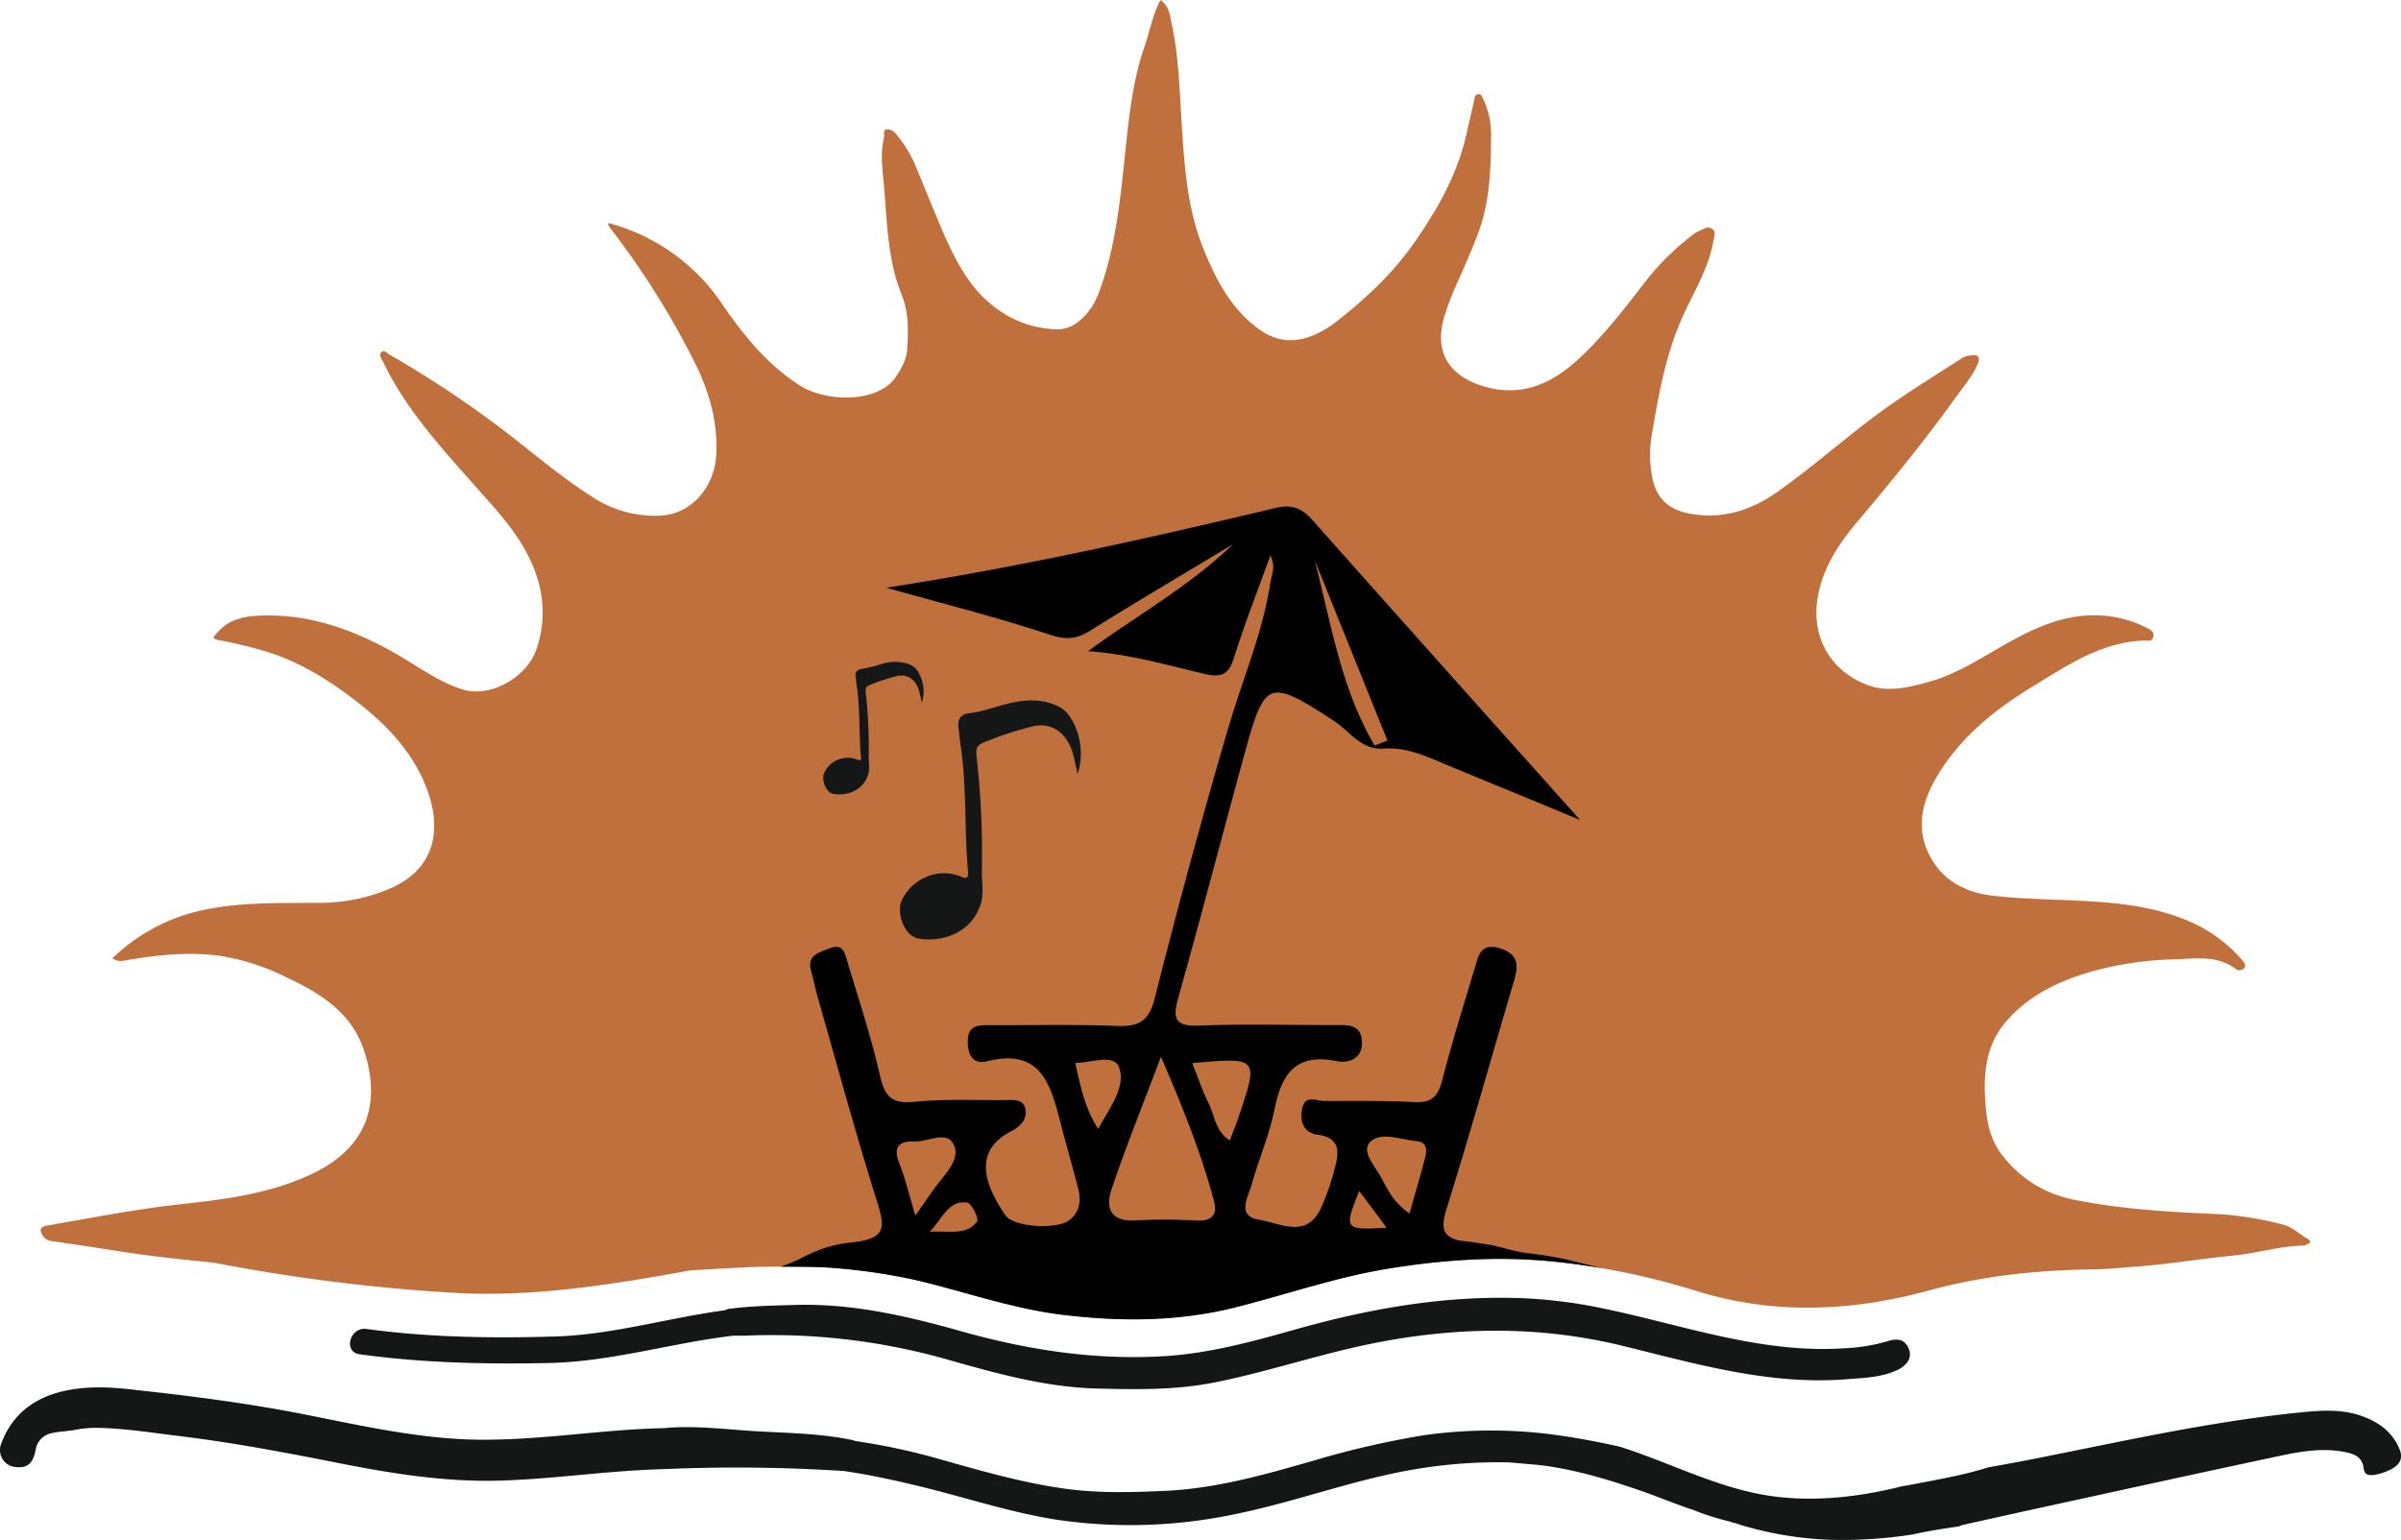 <svg xmlns="http://www.w3.org/2000/svg" viewBox="0 0 640.7 411.18"><defs><style>.cls-1{fill:#bf703c;}.cls-2{fill:#141716;}</style></defs><g id="Layer_2" data-name="Layer 2"><g id="Layer_1-2" data-name="Layer 1"><path class="cls-1" d="M615.74,330.66c-2.21-1.25-4-3.18-6.63-3.8a91.85,91.85,0,0,0-16.42-2.74c-13.07-.58-26.14-1.25-39-3.84a31.57,31.57,0,0,1-19.86-12.54c-3.21-4.4-3.81-9.54-4.11-14.65-.44-7.22.51-14.37,5.35-20.11,5.88-7,13.76-10.89,22.39-13.47a91.3,91.3,0,0,1,23.14-3.45c5.37-.17,11-1.12,15.85,2.49a1.69,1.69,0,0,0,2.28,0c.86-.9,0-1.76-.55-2.42a38.69,38.69,0,0,0-13.54-10c-9.27-4.11-19.18-5.15-29.17-5.67-7.91-.42-15.87-.46-23.73-1.37s-14.38-4.6-17.56-12.32c-3-7.27-.63-14.12,3.15-20.28,6.16-10,15.19-17.21,25.09-23.25,9.29-5.66,18.39-11.91,29.89-12.27.81,0,2,.41,2.28-1s-.67-1.83-1.63-2.32a30.3,30.3,0,0,0-12.13-3.35c-10.16-.62-18.76,3.65-27.24,8.55-6,3.49-12,7.22-18.83,9.15-5.39,1.53-11.08,2.86-16.4.86-9.92-3.73-15.43-13-13.15-24.29,1.58-7.83,6-14.14,11-20,8.9-10.56,17.6-21.25,25.65-32.46,2-2.83,4.34-5.48,5.78-8.73,1-2.23.15-2.79-1.91-2.49a5.25,5.25,0,0,0-2,.6c-6.05,3.88-12.15,7.69-18.08,11.75-10.85,7.43-20.53,16.39-31.27,24-7.26,5.13-15.06,7.53-23.89,5.78-4.85-.95-8.18-3.7-9.39-8.66a31.5,31.5,0,0,1-.22-12.9c1.73-10.15,3.54-20.23,7.64-29.83,3.05-7.13,7.46-13.74,8.75-21.59.17-1,.69-2.07-.28-2.87s-2-.25-2.91.17a11.63,11.63,0,0,0-2.16,1.19,68.12,68.12,0,0,0-13.29,13.2c-5.47,7.07-10.89,14.12-17.51,20.2s-14.18,9.8-23.55,7.63c-9.13-2.11-15.42-8.09-12.2-18.87a65.5,65.5,0,0,1,2.88-7.83c2.18-4.89,4.38-9.78,6.25-14.79,3.06-8.22,3.33-16.92,3.39-25.53a22.17,22.17,0,0,0-2.14-10.21c-.32-.62-.54-1.46-1.53-1.13-.68.23-.7.87-.83,1.5-.59,2.81-1.31,5.59-1.92,8.4-2.14,10-6.76,18.9-12.44,27.26a82.49,82.49,0,0,1-13.09,15.5,125.24,125.24,0,0,1-10.05,8.54C349.92,90.7,343,93,335.92,87.85,328.68,82.6,324.65,75,321.33,66.9c-4.64-11.24-5.34-23.19-6.07-35.09-.53-8.52-.78-17.07-2.6-25.44-.47-2.2-.63-4.7-3-6.37-2.12,4-2.82,8.29-4.22,12.34-3.74,10.78-4.47,22.12-5.7,33.34s-2.61,22.19-6.65,32.77c-1.89,5-6.2,9.47-10.71,9.45a27.74,27.74,0,0,1-14.87-4.46c-8.19-5.18-12.32-13.35-16-21.8C249,55.8,246.65,49.87,244.2,44a33.25,33.25,0,0,0-5-8.11,3,3,0,0,0-2.62-1.36c-1,.18-.51,1.4-.69,2.15-1.14,4.68-.28,9.36.09,14,.76,9.48,1,19,4.65,28.07,1.85,4.6,1.77,9.5,1.45,14.36-.19,2.83-1.49,5.21-3.11,7.59-4.77,7-18.67,6.62-25.55,2.19-8.57-5.52-14.9-13.22-20.52-21.46A53,53,0,0,0,162.4,59.54c-.21.4,0,.73.33,1.2A220.12,220.12,0,0,1,185.4,96.79c3.82,7.66,6.16,15.74,5.74,24.43-.42,8.89-6.67,15.92-14.71,16.41a30.5,30.5,0,0,1-18.69-5.19c-9.3-5.93-17.48-13.31-26.34-19.81a282.76,282.76,0,0,0-27.51-18c-.62-.35-1.39-1.39-2.12-.61s0,1.69.44,2.53c6,12.54,15.23,22.62,24.29,32.86,4.49,5.09,9.18,10,12.74,15.87,5.36,8.84,7.27,18.13,3.88,28.12-2.37,7-12,13.16-19.93,10.56-6.41-2.09-11.62-6.06-17.29-9.32-11.55-6.62-23.68-11-37.22-10.28-4,.22-7.86,1.17-10.69,4.52-1,1.12-1.74,1.58.47,2A125.37,125.37,0,0,1,71.32,174c8.1,2.53,15.31,6.85,22.08,11.9,9.22,6.89,17.29,14.92,21,26.09,3.52,10.62.87,20.08-9.73,24.93A47.83,47.83,0,0,1,84.85,241c-10.9.09-21.8-.28-32.56,2.36A49.39,49.39,0,0,0,30,255.8c1.52,1.12,2.91.65,4.31.41,8.05-1.36,16.11-2.17,24.29-1.08a60.61,60.61,0,0,1,17.83,5.74c9,4.22,17.34,9.37,20.68,19.44,4.79,14.49.54,25.89-13,32.61-11.29,5.61-23.65,7.19-35.94,8.53-12,1.31-23.82,3.65-35.69,5.71-2.08.36-1.86,1.52-.94,2.88a3.54,3.54,0,0,0,2.7,1.31q9.12,1.32,18.22,2.75c7.57,1.18,15.18,2,22.78,2.76l2,.22a486.93,486.93,0,0,0,64.55,8.05c21.17,1.12,42-2.32,62.75-6.08h.28c7.7-.38,15.37-1,23.12-.95,5,0,10.06-.09,15.06.38a156.53,156.53,0,0,1,22.3,3.39c12.81,3.12,25.31,7.52,38.49,9.09,15.37,1.84,30.63,1.8,45.78-2,13.68-3.44,27-8.12,41-10.37,15-2.41,30-3.38,45.15-1.7a191.36,191.36,0,0,1,36.37,7.53c21,6.64,41.95,5.7,62.8,0,14.29-3.88,28.79-5.39,43.47-5.58,3.92-.05,7.81-.47,11.68-.75,8.67-.63,17.28-2.1,25.94-2.95,6.22-.6,12.25-2.49,18.52-2.66a2.29,2.29,0,0,0,.89-.22C616.42,331.9,617,331.39,615.74,330.66Z"/><path class="cls-2" d="M509.24,359.76c-1.06-2.29-3-2.56-5.48-1.77A47.85,47.85,0,0,1,492,359.9c-22,1.44-42.58-6.11-63.63-10.51a132,132,0,0,0-21.71-2.85c-20.94-.85-41.27,2.75-61.34,8.43-11.18,3.16-22.4,6.21-34.09,7-18.84,1.21-37.13-1.61-55.21-6.75-14.21-4-28.59-7.28-43.52-6.9-5.86.18-11.71.25-17.55,1a2.76,2.76,0,0,0-1.42.42c-15.15,2-29.77,6.49-45.18,7-16.68.52-34,.27-50.55-2-4.41-.61-6.31,6.13-1.86,6.75,16.62,2.32,33.77,2.7,50.54,2.34s32.63-5.35,49.2-7.29c.71,0,1.63,0,2.85,0a171.39,171.39,0,0,1,54,6.28c13.18,3.74,26.44,7.49,40.31,7.83,10.42.25,20.82.44,31.14-1.61,13.93-2.76,27.4-7.36,41.31-10.23,22.64-4.68,45.22-5.07,67.79.46,19.66,4.82,39.2,10.55,59.83,8.88,4.73-.38,9.52-.47,13.86-2.68C509,364.2,510.41,362.3,509.24,359.76Z"/><path class="cls-2" d="M639.63,385.41c-2-3.75-5.34-5.94-9.21-7.36-5.71-2.1-11.63-1.54-17.46-.94-24,2.48-47.51,7.83-71.13,12.49-3.71.73-7.43,1.39-11.25,2.08C524,393.78,516.75,395,510,396.3c-.8.16-1.59.29-2.37.41-12.59,3.21-26.44,4.59-39.12,1.9C456,396,444.38,390,432.21,386.16c-4.76-1.07-9.53-2-14.39-2.74a127.52,127.52,0,0,0-38.12-.27,237.46,237.46,0,0,0-28.91,6.66c-13.08,3.75-26.14,7.53-39.86,8.14-8.87.4-17.73.67-26.56-.55-11.57-1.58-22.76-4.85-33.94-8a169.33,169.33,0,0,0-22.23-4.75,4.52,4.52,0,0,0-.9-.29c-8.25-1.69-16.33-1.82-24.7-2.27-8.53-.46-16.93-1.69-25.45-.87l-.18,0c-16,.35-31.87,3.1-47.89,3.09-16.5,0-32.56-3.77-48.67-6.93-15.37-3-30.91-4.93-46.48-6.61C20.6,369.3,5.73,371,.38,385.22a4.58,4.58,0,0,0,2.9,6.24l.37.06c3.86.66,5.2-1.15,5.85-4.43a5.35,5.35,0,0,1,4.36-4.55l.24-.05a19.08,19.08,0,0,1,2.73-.39l2.68-.32a29.81,29.81,0,0,1,6.92-.63c7.19.16,14.45,1.34,21.58,2.2,14.36,1.74,28.46,4.44,42.64,7.24,13.95,2.76,28,5,42.27,4.64,14-.36,27.91-2.48,41.92-3h0l2.12-.08h.26a445.76,445.76,0,0,1,48.08.52c6.28.92,12.52,2.26,18.74,3.74,12.7,3,25.16,7.27,38.08,9.27a135,135,0,0,0,48-1.62c14.94-3.08,29.32-8.41,44.32-11.3a133.59,133.59,0,0,1,28.27-2.41l7,.62.16,0c9.52,1,18.72,3.78,27.75,6.88,4.55,1.56,9.14,3.51,13.81,5.07l.06,0a71.93,71.93,0,0,0,10.5,3.33,3.85,3.85,0,0,0,1.12.32c.6.21,1.2.42,1.82.61a93.94,93.94,0,0,0,23.6,3.84,121,121,0,0,0,21.93-1.44l1.95-.42c3.41-.69,6.84-1.22,10.27-1.71a6.87,6.87,0,0,1,1.37-.46c5.9-1.3,11.78-2.64,17.68-3.92,21.32-4.65,42.64-9.34,64-13.89,6.47-1.38,13-2.91,19.71-1.64,2.58.48,4.85,1.2,5.29,4.25.11.74.19,1.46,1,1.8,1.54.7,6.37-.91,8-2.58C641.47,389.19,640.58,387.21,639.63,385.41Z"/><path class="cls-2" d="M287.57,206.63c-.49-2.12-.8-3.76-1.25-5.37-1.64-5.84-5.87-8.56-10.79-7.36a90.53,90.53,0,0,0-10.9,3.45c-4.35,1.66-4.4,1.6-3.85,6.29A229.63,229.63,0,0,1,262,232.72c0,3,.64,5.94-.41,8.94-2.62,7.49-10.2,9.89-16.39,8.89-4-.64-6-7-4.62-10.1,2.65-5.84,9.7-9,15.72-6.49,2,.85,2.11.17,2-1.47-1-11.23-.29-22.57-2-33.77-.22-1.48-.31-3-.53-4.48-.33-2.25.66-3.63,2.85-3.87,3.36-.36,6.48-1.57,9.71-2.4,4.38-1.11,8.84-1.62,13.22.19a8.35,8.35,0,0,1,4,3.21A18.11,18.11,0,0,1,287.57,206.63Z"/><path class="cls-2" d="M246,187.56c-.27-1.18-.45-2.09-.7-3-.91-3.24-3.25-4.75-6-4.09a51.72,51.72,0,0,0-6.05,1.92c-2.41.92-2.44.88-2.13,3.48a127.85,127.85,0,0,1,.69,16.13c0,1.65.35,3.29-.23,5-1.45,4.15-5.66,5.49-9.09,4.93-2.21-.35-3.34-3.89-2.56-5.6a6.87,6.87,0,0,1,8.71-3.6c1.13.47,1.17.1,1.09-.81-.58-6.23-.16-12.52-1.1-18.73-.12-.83-.17-1.66-.29-2.49a1.65,1.65,0,0,1,1.57-2.14,40.79,40.79,0,0,0,5.39-1.33,11.36,11.36,0,0,1,7.33.1,4.61,4.61,0,0,1,2.22,1.78A10.07,10.07,0,0,1,246,187.56Z"/><path d="M427.58,338.54h0"/><path d="M396.21,336.09c-1,0-2.08.06-3.12.11Z"/><path d="M393.09,336.2c1-.05,3.12-.11,3.12-.11h0a143.2,143.2,0,0,1,19.61.79q5.91.66,11.76,1.66l-9.43-2.31a109.52,109.52,0,0,0-10.95-1.78c-3.5-.47-6.85-1.71-10.34-2.29-2.55-.42-5.11-.75-7.66-1.07-4.22-1.07-4.81-3.29-3.13-8.65,6.33-20.17,12-40.53,18-60.82,1.16-4,1.09-7-3.88-8.51-5.18-1.55-5.69,2.14-6.63,5.24-3,10-6.13,19.92-8.7,30-1.1,4.32-2.83,6.1-7.46,5.84-7.95-.44-15.94-.26-23.91-.3-2.21,0-5.21-1.76-6,2-.7,3.39.34,6.49,4.1,7,5.91.77,5.82,4.44,4.68,8.61a62.75,62.75,0,0,1-3.91,11.26c-3.9,7.91-10.76,3.74-16.16,2.88-6.43-1-3.15-6-2.18-9.5,1.9-6.78,4.76-13.34,6.12-20.2,1.88-9.42,5.79-14.86,16.44-12.71,3.63.73,7.09-.83,6.85-5.27-.25-4.77-4.18-4.34-7.61-4.33-12,0-23.93-.33-35.87.14-6.37.25-7.1-1.82-5.55-7.36,6.11-21.82,11.83-43.76,17.82-65.61,5.31-19.37,6.35-19.65,23.6-8.48,4.27,2.77,7.4,7.93,13.28,7.5,6.47-.48,11.91,2.26,17.55,4.6,10.95,4.54,21.9,9,35,14.46-25.05-28-48.34-54.07-71.54-80.18-2.74-3.08-5.46-4.12-9.64-3.13-33.58,8-67.24,15.62-103.94,21.3,16.25,4.58,30.14,8.08,43.69,12.57,4.31,1.43,7.11,1.14,10.75-1.13,12.59-7.86,25.38-15.4,38.09-23.06-11.67,11.25-25.76,19.06-38.74,28.58,11,.72,21.08,3.72,31.19,6.07,4.67,1.09,6.41,0,7.8-4.43,2.81-8.95,6.26-17.69,9.7-27.24,1.46,3.13.33,5.14,0,7.21-2,13.33-7.36,25.65-11.12,38.45-7.09,24.09-13.61,48.36-19.78,72.71-1.58,6.21-4.46,7.49-10.22,7.26-11.33-.45-22.69-.15-34-.21-3,0-5.56.12-5.64,4.13-.07,3.7,1.3,6.48,5.23,5.49,14.34-3.61,16.88,6.32,19.5,16.4,1.55,5.93,3.26,11.81,4.77,17.75.8,3.16.35,6.16-2.42,8.29-3.44,2.63-14.89,1.77-16.94-1.19-7.47-10.8-7.1-18.12,1.48-22.58,2.57-1.33,4.1-3.19,3.79-5.61-.44-3.32-3.69-2.65-6-2.66-8,0-16-.33-23.9.46-6.09.6-7.76-1.77-9-7.25-2.29-10.13-5.59-20-8.58-30-.67-2.2-1.08-5.21-4.78-3.74-2.82,1.12-6.2,1.75-4.92,6.18.59,2.06,1,4.18,1.55,6.24,5.31,18.55,10.35,37.19,16.14,55.59,2.14,6.79,1.88,9.38-6.24,10.42a36.63,36.63,0,0,0-7.52,1.44,47.62,47.62,0,0,0-6.8,2.94c-.83.39-1.67.75-2.51,1.11l-.22.08c-.84.35-1.7.68-2.57,1,3.24,0,6.48,0,9.71.09h0c1.66.05,3.32.13,5,.29a156.53,156.53,0,0,1,22.3,3.39c12.81,3.12,25.31,7.52,38.49,9.09,15.37,1.84,30.63,1.8,45.78-2,13.68-3.44,27-8.12,41-10.37A198.29,198.29,0,0,1,393.09,336.2ZM370.24,197.68,366.82,199c-8.93-15.06-11.63-32.6-16-49.48Zm-126,126.76c-1.72-5.73-2.63-9.82-4.18-13.66-1.79-4.42-.48-6.24,4.08-6.1,3.48.12,8.16-2.81,10.16.5,2.14,3.53-1.22,7.28-3.72,10.42C248.74,317.94,247.1,320.47,244.27,324.44Zm16.46,1.65c-2.86,3.8-7.25,2.35-12.61,2.72,3.62-3.82,5-8.42,10-7.81C259.27,321.14,261.28,325.36,260.73,326.09Zm26.18-42.37c4.45,0,10.56-2.63,11.82,1.38,1.67,5.27-2.64,10.7-5.65,16.24C289.44,295.8,288.36,290,286.91,283.72Zm32.82,42.09a164.55,164.55,0,0,0-16.47-.08c-6.8.52-8.35-3.15-6.6-8.33,3.77-11.19,8.21-22.16,13.18-35.34,6,14,10.83,26.06,14.18,38.67C324.94,324.2,323.36,325.89,319.73,325.81Zm8.45-21.42c-3.86-2.4-4-6.63-5.63-9.87s-2.73-6.62-4.38-10.75c17.71-1.54,17.72-1.53,12.44,14.2C329.94,300,329.12,301.92,328.18,304.39Zm34.54,13.5c2.82,3.79,5,6.68,7.33,9.83C358.74,328.37,358.57,328.17,362.72,317.89Zm5.86-3.57c-1.61-3.05-5.53-7.07-2.81-9.61,2.87-2.67,8.09-.5,12.26-.1,3.17.31,2.71,2.76,2.18,4.83-1.19,4.58-2.55,9.13-4.07,14.49C371.76,320.87,370.25,317.46,368.58,314.32Z"/></g></g></svg>
